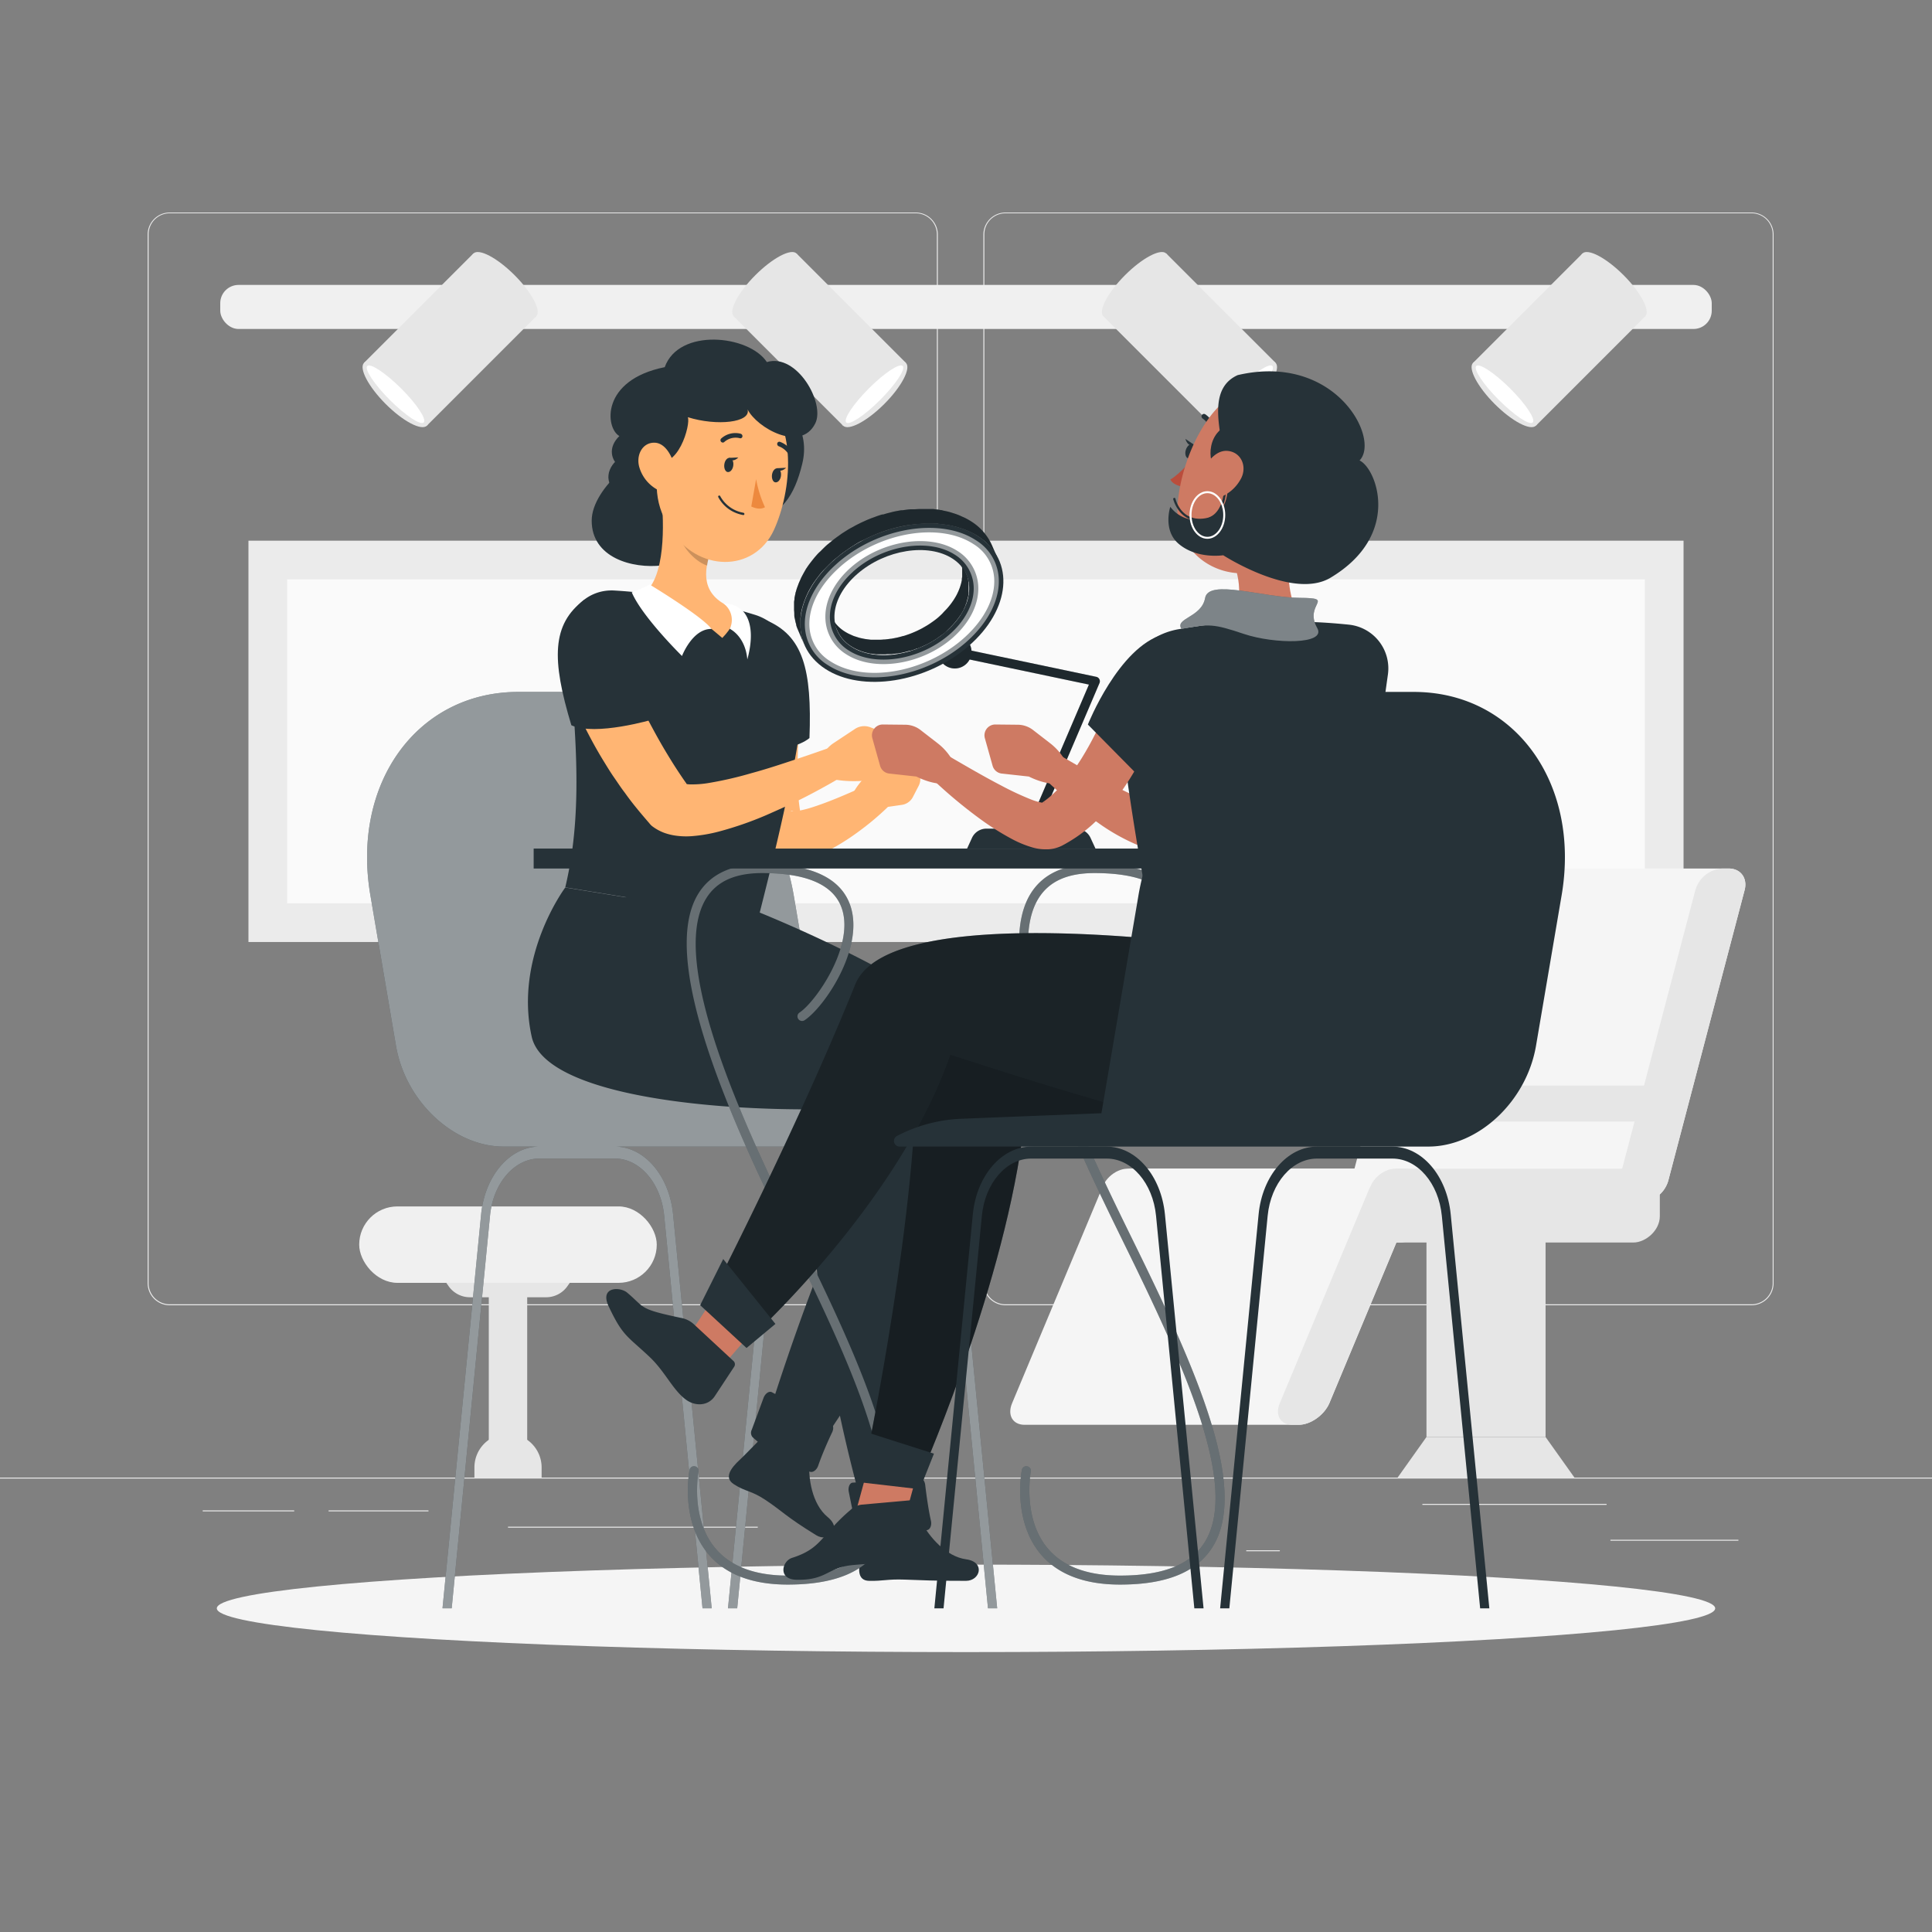 <svg xmlns="http://www.w3.org/2000/svg" viewBox="0 0 500 500"><rect x="0" y="0" width="500" height="500" fill="#808080" stroke="none"/><g id="freepik--background-complete--inject-61"><rect y="382.4" width="500" height="0.25" style="fill:#ebebeb"></rect><rect x="416.78" y="398.49" width="33.12" height="0.25" style="fill:#ebebeb"></rect><rect x="322.53" y="401.21" width="8.69" height="0.25" style="fill:#ebebeb"></rect><rect x="368.11" y="389.21" width="47.67" height="0.25" style="fill:#ebebeb"></rect><rect x="52.46" y="390.89" width="23.68" height="0.25" style="fill:#ebebeb"></rect><rect x="85.04" y="390.89" width="25.85" height="0.25" style="fill:#ebebeb"></rect><rect x="131.47" y="395.11" width="64.64" height="0.25" style="fill:#ebebeb"></rect><path d="M237,337.8H43.91a5.71,5.71,0,0,1-5.7-5.71V60.66A5.71,5.71,0,0,1,43.91,55H237a5.71,5.71,0,0,1,5.71,5.71V332.09A5.71,5.71,0,0,1,237,337.8ZM43.91,55.2a5.46,5.46,0,0,0-5.45,5.46V332.09a5.46,5.46,0,0,0,5.45,5.46H237a5.47,5.47,0,0,0,5.46-5.46V60.66A5.47,5.47,0,0,0,237,55.2Z" style="fill:#ebebeb"></path><path d="M453.31,337.8H260.21a5.72,5.72,0,0,1-5.71-5.71V60.66A5.72,5.72,0,0,1,260.21,55h193.1A5.71,5.71,0,0,1,459,60.66V332.09A5.71,5.71,0,0,1,453.31,337.8ZM260.21,55.2a5.47,5.47,0,0,0-5.46,5.46V332.09a5.47,5.47,0,0,0,5.46,5.46h193.1a5.47,5.47,0,0,0,5.46-5.46V60.66a5.47,5.47,0,0,0-5.46-5.46Z" style="fill:#ebebeb"></path><rect x="64.3" y="139.93" width="371.4" height="103.86" style="fill:#ebebeb"></rect><rect x="208.07" y="16.16" width="83.86" height="351.4" transform="translate(441.86 -58.14) rotate(90)" style="fill:#fafafa"></rect><rect x="334.56" y="257.34" width="9.31" height="56.52" rx="4.03" transform="translate(624.82 -53.62) rotate(90)" style="fill:#e6e6e6"></rect><path d="M424.74,311.16H353.82c-3.08,0-4.92-2.5-4.11-5.57l19.77-75.25a7.73,7.73,0,0,1,7-5.57h70.92c3.08,0,4.91,2.49,4.11,5.57l-19.77,75.25A7.75,7.75,0,0,1,424.74,311.16Z" style="fill:#f5f5f5"></path><path d="M424.74,311.16H423.1c-3.08,0-4.92-2.5-4.11-5.57l19.77-75.25a7.73,7.73,0,0,1,7-5.57h1.64c3.08,0,4.91,2.49,4.11,5.57l-19.77,75.25A7.75,7.75,0,0,1,424.74,311.16Z" style="fill:#e6e6e6"></path><rect x="317.52" y="269.9" width="19.1" height="84.23" rx="6.8" transform="translate(639.08 -15.06) rotate(90)" style="fill:#f5f5f5"></rect><path d="M336.09,368.74H265.17c-3.08,0-4.53-2.5-3.25-5.57L285,308c1.28-3.08,4.82-5.57,7.89-5.57h70.93c3.07,0,4.52,2.49,3.24,5.57l-23,55.14C342.7,366.24,339.16,368.74,336.09,368.74Z" style="fill:#f5f5f5"></path><path d="M336.09,368.74h-1.64c-3.08,0-4.53-2.5-3.25-5.57l23-55.14c1.28-3.08,4.82-5.57,7.89-5.57h1.65c3.07,0,4.52,2.49,3.24,5.57l-23,55.14C342.7,366.24,339.16,368.74,336.09,368.74Z" style="fill:#e6e6e6"></path><rect x="382.35" y="274.35" width="19.1" height="75.32" rx="6.8" transform="translate(703.91 -79.89) rotate(90)" style="fill:#e6e6e6"></rect><rect x="400.76" y="257.34" width="9.31" height="56.52" rx="4.03" transform="translate(691.01 -119.81) rotate(90)" style="fill:#e6e6e6"></rect><rect x="369.17" y="319.56" width="30.82" height="52.32" style="fill:#e6e6e6"></rect><polygon points="369.17 371.89 399.99 371.89 407.47 382.4 361.7 382.4 369.17 371.89" style="fill:#e6e6e6"></polygon><rect x="57" y="73.74" width="386" height="11.4" rx="4.73" style="fill:#f0f0f0"></rect><rect x="104.99" y="67.88" width="23" height="40" transform="translate(96.26 -56.63) rotate(45)" style="fill:#e6e6e6"></rect><path d="M138.77,81.87c-1.4,1.4-6.18-1.1-10.67-5.59s-7-9.27-5.59-10.67,6.17,1.11,10.66,5.6S140.17,80.47,138.77,81.87Z" style="fill:#e6e6e6"></path><path d="M110.48,110.16c-1.4,1.4-6.17-1.11-10.66-5.6s-7-9.27-5.6-10.67,6.18,1.11,10.67,5.6S111.88,108.76,110.48,110.16Z" style="fill:#e6e6e6"></path><path d="M109.66,109.33c-.81.82-4.75-1.8-8.78-5.83s-6.65-8-5.83-8.78,4.74,1.8,8.78,5.83S110.47,108.52,109.66,109.33Z" style="fill:#fff"></path><rect x="392.01" y="67.88" width="23" height="40" transform="translate(180.33 -259.58) rotate(45)" style="fill:#e6e6e6"></rect><path d="M425.78,81.87c-1.4,1.4-6.18-1.1-10.67-5.59s-7-9.27-5.59-10.67,6.17,1.11,10.66,5.6S427.18,80.47,425.78,81.87Z" style="fill:#e6e6e6"></path><path d="M397.49,110.16c-1.39,1.4-6.17-1.11-10.66-5.6s-7-9.27-5.6-10.67,6.18,1.11,10.67,5.6S398.89,108.76,397.49,110.16Z" style="fill:#e6e6e6"></path><path d="M396.67,109.33c-.81.82-4.74-1.8-8.78-5.83s-6.65-8-5.83-8.78,4.74,1.8,8.78,5.83S397.48,108.52,396.67,109.33Z" style="fill:#fff"></path><rect x="200.66" y="67.88" width="23" height="40" transform="translate(0 175.76) rotate(-45)" style="fill:#e6e6e6"></rect><path d="M206.15,65.61c1.4,1.4-1.1,6.17-5.59,10.67s-9.27,7-10.67,5.59,1.11-6.17,5.6-10.66S204.76,64.21,206.15,65.61Z" style="fill:#e6e6e6"></path><ellipse cx="226.31" cy="102.03" rx="11.5" ry="3.58" transform="translate(-5.86 189.91) rotate(-45)" style="fill:#e6e6e6"></ellipse><path d="M233.61,94.72c.82.81-1.79,4.74-5.83,8.78s-8,6.65-8.78,5.83,1.8-4.74,5.83-8.78S232.8,93.91,233.61,94.72Z" style="fill:#fff"></path><rect x="296.34" y="67.88" width="23" height="40" transform="translate(28.02 243.41) rotate(-45)" style="fill:#e6e6e6"></rect><path d="M301.82,65.61c1.4,1.4-1.1,6.17-5.59,10.67s-9.27,7-10.67,5.59,1.11-6.17,5.6-10.66S300.43,64.21,301.82,65.61Z" style="fill:#e6e6e6"></path><path d="M330.11,93.89c1.4,1.4-1.11,6.18-5.6,10.67s-9.27,7-10.66,5.6,1.1-6.18,5.59-10.67S328.71,92.5,330.11,93.89Z" style="fill:#e6e6e6"></path><path d="M329.28,94.72c.82.81-1.79,4.74-5.83,8.78s-8,6.65-8.78,5.83,1.8-4.74,5.83-8.78S328.47,93.91,329.28,94.72Z" style="fill:#fff"></path><rect x="92.96" y="312.22" width="77.01" height="19.78" rx="9.89" style="fill:#f0f0f0"></rect><rect x="126.5" y="332" width="9.94" height="50.4" style="fill:#e6e6e6"></rect><path d="M140.17,382.4H122.78v-2.64a8.7,8.7,0,0,1,8.69-8.7h0a8.71,8.71,0,0,1,8.7,8.7Z" style="fill:#e6e6e6"></path><path d="M141.33,335.73H121.61a6.74,6.74,0,0,1-5.43-2.76l-.7-1h32l-.71,1A6.72,6.72,0,0,1,141.33,335.73Z" style="fill:#e6e6e6"></path></g><g id="freepik--Shadow--inject-61"><ellipse id="freepik--path--inject-61" cx="250" cy="416.24" rx="193.89" ry="11.32" style="fill:#f5f5f5"></ellipse></g><g id="freepik--character-1--inject-61"><path d="M267.89,294a39.3,39.3,0,0,0-16.31-4.45L215,288.1l-9.59-56.42c-5-29.05-30.09-52.61-56.17-52.61H134.12c-26.08,0-43.21,23.56-38.27,52.61l6.63,38.95c2.45,14.41,14.92,26.1,27.86,26.1h9.28c-7.64,0-14.13,7.53-15.1,17.5l-10,102h2.38l9.92-101.61c.82-8.43,6.3-14.79,12.76-14.79h19.55c6.45,0,11.94,6.36,12.76,14.79l9.92,101.61h2.38l-10-102c-1-10-7.46-17.5-15.1-17.5h54.41c-7.64,0-14.13,7.53-15.1,17.5l-10,102h2.39l9.91-101.61c.83-8.43,6.3-14.79,12.76-14.79h19.56c6.44,0,11.93,6.36,12.75,14.79l9.92,101.61h2.38l-10-102c-1-10-7.46-17.5-15.09-17.5h34.2A1.46,1.46,0,0,0,267.89,294Z" style="fill:#263238"></path><path d="M267.89,294a39.3,39.3,0,0,0-16.31-4.45L215,288.1l-9.59-56.42c-5-29.05-30.09-52.61-56.17-52.61H134.12c-26.08,0-43.21,23.56-38.27,52.61l6.63,38.95c2.45,14.41,14.92,26.1,27.86,26.1h9.28c-7.64,0-14.13,7.53-15.1,17.5l-10,102h2.38l9.92-101.61c.82-8.43,6.3-14.79,12.76-14.79h19.55c6.45,0,11.94,6.36,12.76,14.79l9.92,101.61h2.38l-10-102c-1-10-7.46-17.5-15.1-17.5h54.41c-7.64,0-14.13,7.53-15.1,17.5l-10,102h2.39l9.91-101.61c.83-8.43,6.3-14.79,12.76-14.79h19.56c6.44,0,11.93,6.36,12.75,14.79l9.92,101.61h2.38l-10-102c-1-10-7.46-17.5-15.09-17.5h34.2A1.46,1.46,0,0,0,267.89,294Z" style="fill:#fff;opacity:0.5"></path><path d="M184.59,131.71c-2,8.27-5.47,13.71-13.23,14.62s-18.25-2-18.23-11.6c0-8.5,13.2-19.36,21-18.87S186.6,123.45,184.59,131.71Z" style="fill:#263238"></path><path d="M207.63,120c-2,8.27-5.48,13.71-13.23,14.62s-18.25-2-18.23-11.6c0-8.5,13.2-19.36,21-18.87S209.64,111.71,207.63,120Z" style="fill:#263238"></path><path d="M160.43,118.53c-3,1.81-5,6.76.38,9.56s17.57,7.66,25.08,4.73c2.87-3.86.77-6.43.77-6.43S168.89,126.66,160.43,118.53Z" style="fill:#263238"></path><path d="M211.23,397.31c-8-4.93-8.71-6.18-13.09-9.1-3.75-2.51-5.2-2.13-8.23-4.1-2.54-1.65-.92-4.06,1.63-6.4,1.28-1.18,3.75-3.81,5.72-5.77l12.2,6.38c-.3,4.15.64,10.92,4.75,14.3C218.14,395.85,214.41,399.28,211.23,397.31Z" style="fill:#263238"></path><path d="M258.54,272c-20.29-20.11-66.71-37.74-66.71-37.74l-28.11-4.56s-13.31,17.79-8.69,38.63c3.27,14.79,46.64,19.7,76.83,19.29-17.16,25.23-34.49,83.55-34.49,83.55,3,3.43,9.26,8.37,11.79,8.44,11.27-20.82,42.21-56.06,53.13-92.89A14.8,14.8,0,0,0,258.54,272Z" style="fill:#263238"></path><path d="M215.37,370.65c-1,2.08-2.62,5.75-3.62,8.66-.36,1.06-1.25,1.76-2,1.61-6.05-1.32-12.9-7.08-15-9a1.74,1.74,0,0,1-.2-1.89l3.06-8.27c.42-1.13,1.44-1.83,2.14-1.46l15.34,8.11C215.68,368.73,215.81,369.71,215.37,370.65Z" style="fill:#263238"></path><path d="M207.62,178.66l-.35,3.89-.32,4c-.19,2.66-.37,5.3-.46,7.93s-.13,5.23-.08,7.76a55.36,55.36,0,0,0,.59,7.21c.09.54.18,1.07.3,1.56,0,.27.11.48.17.71l.09.33a4.81,4.81,0,0,0-.26-.49,4.53,4.53,0,0,0-1-1.06,3.57,3.57,0,0,0-1.07-.56c-.59-.15-.64,0-.5,0a6.49,6.49,0,0,0,2.35-.19,28.26,28.26,0,0,0,3.39-.91c4.75-1.53,9.81-3.83,14.74-6l.13-.05a3.84,3.84,0,0,1,4.18,6.3,70.38,70.38,0,0,1-6.71,5.67,62.25,62.25,0,0,1-7.54,4.9,40,40,0,0,1-4.4,2.09,20.54,20.54,0,0,1-5.82,1.39,11.52,11.52,0,0,1-4.61-.59A9.49,9.49,0,0,1,197.6,221a9.59,9.59,0,0,1-2.29-2.66,10.55,10.55,0,0,1-.71-1.43l-.25-.66c-.16-.43-.34-.87-.46-1.28-.29-.84-.52-1.66-.74-2.48a57.63,57.63,0,0,1-1.53-9.34c-.3-3-.37-6-.4-8.94s.09-5.85.3-8.75c.1-1.45.21-2.9.36-4.34s.32-2.85.55-4.42a7.66,7.66,0,0,1,15.21,1.76Z" style="fill:#ffb573"></path><path d="M207.76,181.83a153.81,153.81,0,0,1-3.22,20.37c-2,9.86-4.25,19.51-8.32,35.54l-49.93-8.09c3.28-13.9,4.24-30.2.4-63.3-.89-7.67,4.89-14,12.41-13.52,2,.12,4.14.29,6.31.54,8.43.95,15.34,1.79,22.67,3.67,2.43.62,4.93,1.35,7.32,2.08C204,161.77,208.91,173,207.76,181.83Z" style="fill:#263238"></path><path d="M198.16,160.46c9.65,4,12,12.7,11.33,30.55-5.32,4.37-20.78,3.85-20.78,3.85S187.41,167.69,198.16,160.46Z" style="fill:#263238"></path><path d="M171.13,128.09c.8,7.62,1.05,21.38-4.48,25.48,0,0,7.08.08,20.28,11.53,5.24-5.4,2.4-7.86,2.4-7.86-8-3.28-7.23-9.36-5.32-14.86Z" style="fill:#ffb573"></path><path d="M184.14,162.77c-4.94-.09-7.64,7-7.64,7s-10.27-10.09-13-16.47a49.17,49.17,0,0,0,4.67-2S181.78,159.53,184.14,162.77Z" style="fill:#fff"></path><path d="M188.86,162.74s4,1.8,4.55,7.92c2.83-10.46-1.84-13.08-1.84-13.08a6.25,6.25,0,0,0-4.27-1.34A5.24,5.24,0,0,1,188.86,162.74Z" style="fill:#fff"></path><path d="M176.38,133.92l7.63,8.45a22.72,22.72,0,0,0-1,4c-3.07-1-7-5.1-7.09-8.45A11.11,11.11,0,0,1,176.38,133.92Z" style="opacity:0.2"></path><path d="M171.24,112.18c-1.6,12-2.53,17.08,2.15,24.65,7,11.38,21.82,11.45,26.91.31,4.57-10,6.42-28-4-35.61C186,94.06,172.84,100.14,171.24,112.18Z" style="fill:#ffb573"></path><path d="M169,119.13c6.48,3.14,9.83-9.52,9-11.16,7.54,2.36,16.39,1.38,15.48-2,2.37,4.7,13.69,11.25,17.51,3.61,2.62-5.25-4.76-18.24-12.53-15.88-4.59-7-22.76-8.92-26.43,1.32-16.59,3.34-15.41,15.74-11.74,17.83C154.18,118.79,163.92,126.22,169,119.13Z" style="fill:#263238"></path><path d="M187.47,120.05c-.18,1,.19,2,.82,2.11s1.28-.53,1.46-1.54-.19-1.94-.82-2.1S187.65,119.05,187.47,120.05Z" style="fill:#263238"></path><path d="M199.81,122.73c-.18,1,.19,2,.82,2.1s1.28-.53,1.46-1.53-.19-2-.82-2.1S200,121.73,199.81,122.73Z" style="fill:#263238"></path><path d="M201,121.18l2.44-.12S201.9,122.65,201,121.18Z" style="fill:#263238"></path><path d="M195.68,124a30.15,30.15,0,0,0,2.29,7.26c-1.49.92-3.54-.18-3.54-.18Z" style="fill:#ed893e"></path><path d="M190.71,132.85a9.09,9.09,0,0,0,1.62.44.27.27,0,0,0,.32-.24.32.32,0,0,0-.25-.35,8.47,8.47,0,0,1-6-4.29.28.28,0,1,0-.52.23A8.87,8.87,0,0,0,190.71,132.85Z" style="fill:#263238"></path><path d="M165.48,121a9.73,9.73,0,0,0,4.72,5.76c2.94,1.5,5-1.28,4.62-4.65-.32-3-2.24-7.47-5.42-7.54S164.52,117.85,165.48,121Z" style="fill:#ffb573"></path><path d="M187,114.53a.53.53,0,0,0,.43-.13,4.41,4.41,0,0,1,4-1,.54.54,0,0,0,.7-.38.65.65,0,0,0-.42-.76,5.46,5.46,0,0,0-5.08,1.24.6.6,0,0,0,0,.84A.58.58,0,0,0,187,114.53Z" style="fill:#263238"></path><path d="M204.9,119.07a.56.56,0,0,0,.76-.73,6.21,6.21,0,0,0-3.82-4,.55.55,0,0,0-.69.42.65.65,0,0,0,.44.75,5,5,0,0,1,3,3.19A.65.65,0,0,0,204.9,119.07Z" style="fill:#263238"></path><path d="M188.64,118.5l2.44-.11S189.56,120,188.64,118.5Z" style="fill:#263238"></path><path d="M237.75,203.37l-1.51,2.93a3.83,3.83,0,0,1-2.86,2l-5.73.83a7.14,7.14,0,0,1-6.21-2.14l-1-1c2.17-5,8.23-8.87,8.23-8.87l1.6-1.29a3.21,3.21,0,0,1,4.53.39l2.59,3.15A3.69,3.69,0,0,1,237.75,203.37Z" style="fill:#ffb573"></path><path d="M228.78,189.57l-3.53-1.35a4.38,4.38,0,0,0-4,.44l-5.53,3.66a8.19,8.19,0,0,0-3.66,6.56l-.05,1.64c5.69,2.64,13.79,1.3,13.79,1.3l2.35-.12a3.66,3.66,0,0,0,3.56-3.79l-.19-4.66A4.2,4.2,0,0,0,228.78,189.57Z" style="fill:#ffb573"></path><path d="M162,174.52l.82,1.8.89,1.91c.61,1.28,1.21,2.56,1.85,3.84,1.25,2.55,2.59,5.07,3.95,7.57s2.8,4.94,4.29,7.34,3.07,4.73,4.68,7l-1-1a1.35,1.35,0,0,0-.53-.27s0,.05.17.09a6.31,6.31,0,0,0,1.57.2,25.82,25.82,0,0,0,4.82-.38,94.39,94.39,0,0,0,10.93-2.52c3.71-1,7.44-2.23,11.18-3.47s7.49-2.56,11.17-3.85l.08,0a3.82,3.82,0,0,1,3.3,6.83c-3.52,2.22-7.06,4.19-10.7,6.1S202,209.33,198.2,211a88.81,88.81,0,0,1-12.14,4.2,39,39,0,0,1-7.07,1.2,19.37,19.37,0,0,1-4.41-.18,14.75,14.75,0,0,1-2.72-.7,12.29,12.29,0,0,1-3.14-1.75A5.29,5.29,0,0,1,168,213l-.27-.31c-2.1-2.44-4.17-4.9-6-7.5-1-1.28-1.84-2.6-2.75-3.9s-1.74-2.66-2.56-4c-1.67-2.69-3.2-5.45-4.64-8.27-.71-1.42-1.42-2.83-2.08-4.28-.32-.73-.65-1.46-1-2.2s-.6-1.46-.95-2.35a7.66,7.66,0,0,1,14.1-6Z" style="fill:#ffb573"></path><path d="M151.13,155.28c-8.32,6.3-8.43,15.32-3.26,32.42,6.25,2.88,21.08-1.51,21.08-1.51S163.36,159.57,151.13,155.28Z" style="fill:#263238"></path><path d="M250,409.12c-9.37,0-10.61-.15-15.88-.32-4.5-.16-5.58.4-9.21.32-3-.07-2.91-3-2-6.3.47-1.67,1.19-5.21,1.83-7.92l13.73-1c1.94,3.69,6.29,8.94,11.58,9.65C255.07,404.24,253.69,409.12,250,409.12Z" style="fill:#263238"></path><path d="M236.28,260.25c-19-14.93-61.88-26-61.88-26l-28.11-4.56S133,247.44,137.6,268.28c3.27,14.79,44.63,19.2,74.82,18.79-8.15,42.06,12,107.08,12,107.08,4.33,1.36,12.28,2.24,14.48,1-1.4-23.75-.85-79.49,4-118.72A17.74,17.74,0,0,0,236.28,260.25Z" style="fill:#263238"></path><path d="M239.44,384.27c.27,2.29.8,6.27,1.48,9.28.25,1.08-.13,2.15-.83,2.39-5.83,2.07-14.7.78-17.52.29a1.76,1.76,0,0,1-1.16-1.51l-1.75-8.64c-.24-1.18.26-2.32,1-2.37L238,382.53C238.69,382.48,239.31,383.24,239.44,384.27Z" style="fill:#263238"></path></g><g id="freepik--Table--inject-61"><path d="M203.86,410.09c-9.3,0-16.24-2.7-20.64-8-7.17-8.69-4.88-21.08-4.78-21.6a1.18,1.18,0,1,1,2.31.45c0,.12-2.17,11.84,4.3,19.66,3.93,4.75,10.26,7.16,18.81,7.16,11.13,0,18.3-2.83,21.92-8.64,8.82-14.16-4.66-44.27-20.49-76.52-12.54-25.56-35.9-73.13-24.54-91.36,3.15-5.06,8.69-7.62,16.47-7.62,13,0,20.76,3.78,23,11.23,3.26,10.88-6.88,25.8-12,29.19a1.18,1.18,0,1,1-1.29-2c4.08-2.69,14-16.77,11.06-26.54-1.9-6.34-8.87-9.55-20.73-9.55-7,0-11.74,2.13-14.47,6.51-10.66,17.12,12.32,63.93,24.66,89.07,16.14,32.86,29.84,63.62,20.37,78.81C223.7,406.9,215.87,410.09,203.86,410.09Z" style="fill:#263238"></path><path d="M203.86,410.09c-9.3,0-16.24-2.7-20.64-8-7.17-8.69-4.88-21.08-4.78-21.6a1.18,1.18,0,1,1,2.31.45c0,.12-2.17,11.84,4.3,19.66,3.93,4.75,10.26,7.16,18.81,7.16,11.13,0,18.3-2.83,21.92-8.64,8.82-14.16-4.66-44.27-20.49-76.52-12.54-25.56-35.9-73.13-24.54-91.36,3.15-5.06,8.69-7.62,16.47-7.62,13,0,20.76,3.78,23,11.23,3.26,10.88-6.88,25.8-12,29.19a1.18,1.18,0,1,1-1.29-2c4.08-2.69,14-16.77,11.06-26.54-1.9-6.34-8.87-9.55-20.73-9.55-7,0-11.74,2.13-14.47,6.51-10.66,17.12,12.32,63.93,24.66,89.07,16.14,32.86,29.84,63.62,20.37,78.81C223.7,406.9,215.87,410.09,203.86,410.09Z" style="fill:#fff;opacity:0.3"></path><path d="M289.86,410.09c-9.3,0-16.24-2.7-20.64-8-7.17-8.69-4.88-21.08-4.78-21.6a1.18,1.18,0,1,1,2.31.45c0,.12-2.17,11.84,4.3,19.66,3.93,4.75,10.26,7.16,18.81,7.16,11.13,0,18.3-2.83,21.92-8.64,8.82-14.16-4.66-44.27-20.49-76.52-12.54-25.56-35.9-73.13-24.54-91.36,3.15-5.06,8.69-7.62,16.47-7.62,13,0,20.76,3.78,23,11.23,3.26,10.88-6.88,25.8-12,29.19a1.18,1.18,0,1,1-1.29-2c4.08-2.69,14-16.77,11.06-26.54-1.9-6.34-8.87-9.55-20.73-9.55-7,0-11.74,2.13-14.47,6.51-10.66,17.12,12.32,63.93,24.66,89.07,16.14,32.86,29.84,63.62,20.37,78.81C309.7,406.9,301.87,410.09,289.86,410.09Z" style="fill:#263238"></path><path d="M289.86,410.09c-9.3,0-16.24-2.7-20.64-8-7.17-8.69-4.88-21.08-4.78-21.6a1.18,1.18,0,1,1,2.31.45c0,.12-2.17,11.84,4.3,19.66,3.93,4.75,10.26,7.16,18.81,7.16,11.13,0,18.3-2.83,21.92-8.64,8.82-14.16-4.66-44.27-20.49-76.52-12.54-25.56-35.9-73.13-24.54-91.36,3.15-5.06,8.69-7.62,16.47-7.62,13,0,20.76,3.78,23,11.23,3.26,10.88-6.88,25.8-12,29.19a1.18,1.18,0,1,1-1.29-2c4.08-2.69,14-16.77,11.06-26.54-1.9-6.34-8.87-9.55-20.73-9.55-7,0-11.74,2.13-14.47,6.51-10.66,17.12,12.32,63.93,24.66,89.07,16.14,32.86,29.84,63.62,20.37,78.81C309.7,406.9,301.87,410.09,289.86,410.09Z" style="fill:#fff;opacity:0.3"></path><rect x="138.11" y="219.61" width="161.86" height="5.16" style="fill:#263238"></rect><path d="M266.89,216.23a1.06,1.06,0,0,1-.46-.1,1.17,1.17,0,0,1-.62-1.55l16-37.41-35-7.35a1.18,1.18,0,0,1,.49-2.31l36.41,7.65a1.18,1.18,0,0,1,.84,1.62L268,215.52A1.2,1.2,0,0,1,266.89,216.23Z" style="fill:#263238"></path><path d="M266.89,216.23a1.06,1.06,0,0,1-.46-.1,1.17,1.17,0,0,1-.62-1.55l16-37.41-35-7.35a1.18,1.18,0,0,1,.49-2.31l36.41,7.65a1.18,1.18,0,0,1,.84,1.62L268,215.52A1.2,1.2,0,0,1,266.89,216.23Z" style="opacity:0.2"></path><path d="M242.77,168.66a4.33,4.33,0,1,0,4.33-4.32A4.33,4.33,0,0,0,242.77,168.66Z" style="fill:#263238"></path><path d="M242.77,168.66a4.33,4.33,0,1,0,4.33-4.32A4.33,4.33,0,0,0,242.77,168.66Z" style="opacity:0.2"></path><path d="M250.28,219.61h33.23l-1.27-2.75a4.11,4.11,0,0,0-3.74-2.41H255.28a4.11,4.11,0,0,0-3.74,2.41Z" style="fill:#263238"></path><path d="M215,159.3a9.39,9.39,0,0,0,3.55,4.09,12.55,12.55,0,0,0,1.19.67l.43.19c.28.13.56.26.85.37l.54.17.82.26.6.14.81.16c.26.05.52.08.78.11l.82.1.49,0c.37,0,.74,0,1.12,0h.29c.48,0,.95,0,1.43-.07l.28,0c.49-.05,1-.1,1.46-.18l.13,0c.52-.09,1.05-.19,1.57-.3h0q.79-.18,1.59-.42l.11,0c.5-.16,1-.33,1.5-.51l.19-.07c.48-.18.95-.38,1.42-.59l.27-.12c.47-.22.93-.45,1.39-.69l.26-.15c.37-.21.74-.42,1.1-.64l.44-.28c.27-.17.52-.36.79-.54l.71-.51c.41-.31.82-.63,1.21-1s.71-.64,1-1l.31-.33c.22-.22.44-.45.64-.67l.33-.38.53-.65.3-.4.47-.67c.08-.12.16-.24.23-.36.25-.4.49-.8.69-1.2.07-.13.12-.25.18-.37s.2-.43.29-.64.13-.34.2-.5l.15-.43c.07-.21.13-.42.19-.63a2.76,2.76,0,0,0,.08-.27c.07-.29.14-.58.19-.87,0-.06,0-.12,0-.17,0-.24.07-.47.09-.7s0-.17,0-.25,0-.43,0-.65v-.2c0-.27,0-.54,0-.81l0-.16c0-.22-.06-.43-.1-.65s0-.15,0-.23-.11-.45-.18-.67l0-.11a7.94,7.94,0,0,0-.31-.81l1.71,3.92a1,1,0,0,0,.07.15c.08.21.16.42.23.64v0l0,.11c0,.16.1.32.14.49l0,.18a1.89,1.89,0,0,1,.05.23c0,.07,0,.15,0,.22s0,.28.05.42a1,1,0,0,1,0,.17.13.13,0,0,1,0,.06c0,.21,0,.43,0,.65v.68a2.46,2.46,0,0,0,0,.26,2.28,2.28,0,0,0,0,.26c0,.06,0,.12,0,.18s0,.34-.07.51l0,.17v0c0,.26-.1.52-.17.78a.43.43,0,0,0,0,.05c0,.09-.06.18-.08.26s-.09.35-.15.52,0,.08,0,.12-.1.28-.16.42a2.46,2.46,0,0,1-.14.38s0,.08,0,.13c-.09.21-.19.42-.3.64s-.08.2-.13.3l0,.06c-.21.4-.44.81-.69,1.21l-.06.1c0,.08-.12.17-.18.25L248,160l-.3.39c-.17.22-.35.44-.53.65l-.33.38c-.2.23-.42.46-.64.68s-.2.22-.31.32c-.33.33-.68.65-1,1s-.65.55-1,.81l-.21.15-.72.52-.51.37-.27.17-.45.27-.45.29-.64.35-.27.15-.13.08-1,.48-.29.13-.27.12-.37.17-.91.37-.14,0-.19.07-.55.21-.88.28-.07,0-.12,0-.69.19c-.29.08-.58.16-.88.22h0c-.28.07-.57.13-.86.18s-.46.09-.7.12l-.13,0h-.07l-.94.12-.45.05-.28,0-.26,0c-.34,0-.69,0-1,.05H228c-.15,0-.29,0-.44,0l-.49,0-.32,0-.5-.07-.78-.11-.27,0-.55-.13-.59-.14c-.28-.07-.55-.16-.83-.25s-.36-.11-.53-.18-.57-.23-.86-.36l-.42-.19a12.63,12.63,0,0,1-1.19-.68,9.33,9.33,0,0,1-3.55-4.09Z" style="fill:#263238"></path><path d="M215,159.3a9.39,9.39,0,0,0,3.55,4.09,12.55,12.55,0,0,0,1.19.67l.43.19c.28.13.56.26.85.37l.54.17.82.26.6.14.81.16c.26.05.52.08.78.11l.82.1.49,0c.37,0,.74,0,1.12,0h.29c.48,0,.95,0,1.43-.07l.28,0c.49-.05,1-.1,1.46-.18l.13,0c.52-.09,1.05-.19,1.57-.3h0q.79-.18,1.59-.42l.11,0c.5-.16,1-.33,1.5-.51l.19-.07c.48-.18.95-.38,1.42-.59l.27-.12c.47-.22.93-.45,1.39-.69l.26-.15c.37-.21.74-.42,1.1-.64l.44-.28c.27-.17.52-.36.79-.54l.71-.51c.41-.31.82-.63,1.21-1s.71-.64,1-1l.31-.33c.22-.22.44-.45.64-.67l.33-.38.53-.65.3-.4.47-.67c.08-.12.16-.24.23-.36.25-.4.49-.8.69-1.2.07-.13.12-.25.18-.37s.2-.43.29-.64.13-.34.2-.5l.15-.43c.07-.21.13-.42.19-.63a2.76,2.76,0,0,0,.08-.27c.07-.29.14-.58.19-.87,0-.06,0-.12,0-.17,0-.24.07-.47.09-.7s0-.17,0-.25,0-.43,0-.65v-.2c0-.27,0-.54,0-.81l0-.16c0-.22-.06-.43-.1-.65s0-.15,0-.23-.11-.45-.18-.67l0-.11a7.94,7.94,0,0,0-.31-.81l1.71,3.92a1,1,0,0,0,.07.15c.08.21.16.42.23.64v0l0,.11c0,.16.1.32.14.49l0,.18a1.89,1.89,0,0,1,.05.23c0,.07,0,.15,0,.22s0,.28.05.42a1,1,0,0,1,0,.17.13.13,0,0,1,0,.06c0,.21,0,.43,0,.65v.68a2.46,2.46,0,0,0,0,.26,2.28,2.28,0,0,0,0,.26c0,.06,0,.12,0,.18s0,.34-.07.51l0,.17v0c0,.26-.1.52-.17.78a.43.43,0,0,0,0,.05c0,.09-.06.18-.08.26s-.09.35-.15.52,0,.08,0,.12-.1.28-.16.42a2.46,2.46,0,0,1-.14.38s0,.08,0,.13c-.09.21-.19.42-.3.64s-.08.2-.13.3l0,.06c-.21.4-.44.81-.69,1.21l-.06.1c0,.08-.12.17-.18.25L248,160l-.3.39c-.17.22-.35.44-.53.65l-.33.38c-.2.23-.42.46-.64.68s-.2.22-.31.32c-.33.33-.68.65-1,1s-.65.55-1,.81l-.21.15-.72.52-.51.37-.27.17-.45.27-.45.29-.64.35-.27.15-.13.08-1,.48-.29.13-.27.12-.37.17-.91.37-.14,0-.19.07-.55.21-.88.28-.07,0-.12,0-.69.19c-.29.08-.58.16-.88.22h0c-.28.07-.57.13-.86.18s-.46.09-.7.12l-.13,0h-.07l-.94.12-.45.05-.28,0-.26,0c-.34,0-.69,0-1,.05H228c-.15,0-.29,0-.44,0l-.49,0-.32,0-.5-.07-.78-.11-.27,0-.55-.13-.59-.14c-.28-.07-.55-.16-.83-.25s-.36-.11-.53-.18-.57-.23-.86-.36l-.42-.19a12.63,12.63,0,0,1-1.19-.68,9.33,9.33,0,0,1-3.55-4.09Z" style="opacity:0.2"></path><path d="M253.21,138.83a16.55,16.55,0,0,0-1.79-1c-.21-.11-.43-.19-.64-.29-.42-.19-.85-.38-1.29-.55-.26-.1-.53-.18-.8-.26s-.82-.27-1.25-.39l-.89-.2c-.4-.1-.81-.18-1.23-.25s-.78-.12-1.17-.17-.82-.11-1.24-.14l-.74-.05c-.55,0-1.12,0-1.68,0H240c-.71,0-1.43,0-2.15.1l-.43,0c-.73.07-1.46.15-2.2.27l-.2,0c-.79.13-1.57.28-2.36.46h0c-.8.18-1.59.4-2.39.63l-.17.05c-.76.23-1.52.49-2.27.77l-.28.1c-.72.28-1.43.58-2.14.9l-.4.18c-.7.32-1.4.67-2.09,1l-.4.22c-.56.31-1.11.63-1.65,1-.23.14-.45.27-.67.42-.4.26-.79.53-1.18.81s-.73.51-1.08.77c-.62.47-1.23,1-1.82,1.46s-1.08,1-1.58,1.46l-.47.48c-.33.34-.66.68-1,1l-.5.57c-.28.33-.54.65-.8,1l-.45.59c-.25.34-.48.69-.71,1-.12.18-.24.35-.35.53-.38.61-.73,1.21-1.05,1.82-.09.19-.17.37-.26.55-.15.33-.31.65-.44,1s-.2.5-.3.76-.16.42-.23.64-.2.63-.29.94c0,.14-.08.27-.11.41-.12.44-.21.88-.29,1.32l0,.25c-.06.35-.1.7-.14,1,0,.13,0,.26,0,.39,0,.32,0,.64,0,1v.32c0,.4,0,.81.07,1.21l0,.25c0,.32.09.65.15,1,0,.12,0,.23.07.34.08.35.17.68.27,1l0,.16c.14.42.29.83.46,1.23L206.5,163c0-.08-.07-.16-.1-.23-.13-.32-.25-.63-.35-1v0c0-.06,0-.12,0-.17-.07-.24-.15-.49-.21-.74,0-.09,0-.18-.05-.27s0-.23-.07-.34,0-.23-.07-.34-.06-.43-.09-.64l0-.24s0-.06,0-.09q0-.49-.06-1v-.46c0-.18,0-.37,0-.56s0-.27,0-.4l0-.39c0-.08,0-.17,0-.26,0-.26.07-.53.11-.79a2,2,0,0,1,0-.24.15.15,0,0,1,0-.07c.06-.39.15-.78.25-1.17a.29.29,0,0,1,0-.09c0-.13.08-.27.12-.41s.13-.51.22-.76l.06-.18c.07-.21.16-.43.24-.64s.13-.38.21-.57.06-.12.08-.19c.14-.32.29-.64.44-1,.08-.15.14-.31.21-.46l.06-.09c.31-.61.66-1.22,1-1.82l.08-.15c.09-.13.19-.26.27-.39.23-.34.46-.68.71-1l.45-.59.8-1,.5-.57c.31-.35.63-.69,1-1l.47-.48c.51-.49,1-1,1.58-1.46s1-.83,1.5-1.22l.32-.23c.35-.27.72-.52,1.08-.78s.51-.38.78-.55l.41-.26.66-.42.69-.43,1-.53.4-.23.2-.11c.48-.25,1-.5,1.45-.73l.44-.2.4-.18.56-.26c.46-.19.91-.38,1.37-.55l.22-.08.28-.1.83-.31c.44-.15.89-.3,1.33-.43l.1,0,.18,0c.34-.11.69-.21,1-.3l1.33-.34h0c.44-.11.88-.2,1.32-.28s.69-.13,1-.18l.2,0,.13,0,1.41-.19.67-.06.42,0,.39,0c.53,0,1-.06,1.56-.07h1.67l.66,0,.74,0c.16,0,.33,0,.49,0l.75.11c.39,0,.79.1,1.18.17.13,0,.27,0,.4.06s.55.13.82.19.6.13.9.21.83.25,1.24.38.54.17.8.27a13.51,13.51,0,0,1,1.29.55l.64.28a18.42,18.42,0,0,1,1.79,1,14,14,0,0,1,5.36,6.17l1.71,3.93A14,14,0,0,0,253.21,138.83Z" style="fill:#263238"></path><path d="M253.21,138.83a16.55,16.55,0,0,0-1.79-1c-.21-.11-.43-.19-.64-.29-.42-.19-.85-.38-1.29-.55-.26-.1-.53-.18-.8-.26s-.82-.27-1.25-.39l-.89-.2c-.4-.1-.81-.18-1.23-.25s-.78-.12-1.17-.17-.82-.11-1.24-.14l-.74-.05c-.55,0-1.12,0-1.68,0H240c-.71,0-1.43,0-2.15.1l-.43,0c-.73.07-1.46.15-2.2.27l-.2,0c-.79.13-1.57.28-2.36.46h0c-.8.18-1.59.4-2.39.63l-.17.05c-.76.23-1.52.49-2.27.77l-.28.1c-.72.28-1.43.58-2.14.9l-.4.18c-.7.32-1.4.67-2.09,1l-.4.22c-.56.31-1.11.63-1.65,1-.23.14-.45.27-.67.42-.4.26-.79.53-1.18.81s-.73.51-1.08.77c-.62.47-1.23,1-1.82,1.46s-1.08,1-1.58,1.46l-.47.48c-.33.34-.66.68-1,1l-.5.57c-.28.33-.54.65-.8,1l-.45.59c-.25.34-.48.69-.71,1-.12.18-.24.35-.35.53-.38.61-.73,1.21-1.05,1.82-.09.19-.17.37-.26.55-.15.33-.31.65-.44,1s-.2.5-.3.76-.16.42-.23.64-.2.63-.29.94c0,.14-.08.27-.11.41-.12.44-.21.88-.29,1.32l0,.25c-.06.35-.1.7-.14,1,0,.13,0,.26,0,.39,0,.32,0,.64,0,1v.32c0,.4,0,.81.07,1.21l0,.25c0,.32.09.65.15,1,0,.12,0,.23.07.34.08.35.17.68.27,1l0,.16c.14.42.29.83.46,1.23L206.5,163c0-.08-.07-.16-.1-.23-.13-.32-.25-.63-.35-1v0c0-.06,0-.12,0-.17-.07-.24-.15-.49-.21-.74,0-.09,0-.18-.05-.27s0-.23-.07-.34,0-.23-.07-.34-.06-.43-.09-.64l0-.24s0-.06,0-.09q0-.49-.06-1v-.46c0-.18,0-.37,0-.56s0-.27,0-.4l0-.39c0-.08,0-.17,0-.26,0-.26.07-.53.11-.79a2,2,0,0,1,0-.24.15.15,0,0,1,0-.07c.06-.39.15-.78.25-1.17a.29.29,0,0,1,0-.09c0-.13.08-.27.12-.41s.13-.51.22-.76l.06-.18c.07-.21.16-.43.24-.64s.13-.38.21-.57.06-.12.08-.19c.14-.32.29-.64.44-1,.08-.15.14-.31.21-.46l.06-.09c.31-.61.66-1.22,1-1.82l.08-.15c.09-.13.19-.26.27-.39.23-.34.46-.68.71-1l.45-.59.8-1,.5-.57c.31-.35.63-.69,1-1l.47-.48c.51-.49,1-1,1.58-1.46s1-.83,1.5-1.22l.32-.23c.35-.27.72-.52,1.08-.78s.51-.38.78-.55l.41-.26.66-.42.69-.43,1-.53.4-.23.2-.11c.48-.25,1-.5,1.45-.73l.44-.2.4-.18.56-.26c.46-.19.91-.38,1.37-.55l.22-.08.28-.1.83-.31c.44-.15.89-.3,1.33-.43l.1,0,.18,0c.34-.11.69-.21,1-.3l1.33-.34h0c.44-.11.88-.2,1.32-.28s.69-.13,1-.18l.2,0,.13,0,1.41-.19.67-.06.42,0,.39,0c.53,0,1-.06,1.56-.07h1.67l.66,0,.74,0c.16,0,.33,0,.49,0l.75.11c.39,0,.79.1,1.18.17.13,0,.27,0,.4.06s.55.13.82.19.6.13.9.21.83.25,1.24.38.54.17.8.27a13.51,13.51,0,0,1,1.29.55l.64.28a18.42,18.42,0,0,1,1.79,1,14,14,0,0,1,5.36,6.17l1.71,3.93A14,14,0,0,0,253.21,138.83Z" style="opacity:0.2"></path><path d="M216.13,144.69c-10.95,9.46-12.1,22.17-2.57,28.4s26.14,3.6,37.09-5.87,12.1-22.17,2.56-28.39S227.08,135.23,216.13,144.69Zm28.71,18.74c-7.26,6.28-18.27,8-24.6,3.88s-5.56-12.55,1.7-18.83,18.28-8,24.6-3.89,5.56,12.57-1.7,18.84" style="fill:#263238"></path><path d="M250.55,165.73c5.46-5,8.34-10.94,7.9-16.37a12.34,12.34,0,0,0-5.89-9.55c-9.1-5.94-25.1-3.35-35.66,5.77l-.67.6c-5.46,5-8.34,10.95-7.9,16.38a12.33,12.33,0,0,0,5.88,9.54c9.11,5.94,25.11,3.36,35.67-5.77Zm-29.38-18.14c7.62-6.59,19.29-8.38,26-4a10.23,10.23,0,0,1,4.79,7.82c.34,4.21-1.8,8.76-5.87,12.47l-.49.43c-7.62,6.59-19.29,8.37-26,4a10.22,10.22,0,0,1-4.79-7.81c-.34-4.21,1.8-8.76,5.88-12.47C220.84,147.87,221,147.73,221.17,147.59Z" style="fill:#fff;opacity:0.5"></path><path d="M249.76,164.86c5.18-4.73,7.92-10.34,7.52-15.41a11.2,11.2,0,0,0-5.36-8.65c-8.7-5.67-24.06-3.13-34.25,5.67l-.64.58c-5.19,4.73-7.94,10.35-7.53,15.42a11.21,11.21,0,0,0,5.35,8.64c8.7,5.68,24.07,3.13,34.26-5.67ZM220.4,146.69c8-6.9,20.29-8.73,27.43-4.08a11.41,11.41,0,0,1,5.32,8.72c.37,4.58-1.91,9.47-6.26,13.43-.16.16-.33.31-.5.45-8,6.91-20.3,8.74-27.44,4.08a11.33,11.33,0,0,1-5.31-8.71c-.37-4.58,1.91-9.47,6.25-13.44Z" style="fill:#fff"></path></g><g id="freepik--character-2--inject-61"><polygon points="233.49 395.42 220.69 394.21 229.32 362.67 242.12 363.88 233.49 395.42" style="fill:#ce7a63"></polygon><path d="M205,403.17c7.78-2.47,7.46-5.91,15.13-12.42a5.14,5.14,0,0,1,2.78-1.34l12.73-1.14a1,1,0,0,1,1,.86l2,8.79c.69,3-1.14,6-3.77,6.18-4.25.25-9.45.51-14.08.93-6.75.61-6.75,4-14.71,3.81C201.28,408.71,202.36,404,205,403.17Z" style="fill:#263238"></path><path d="M309.82,256.66s-72.06-2.17-72.67,23.36c-1,42.22-14,102.62-14,102.62L237.4,384s21.49-48.12,27.17-89.37c25.67,1.67,49.34.52,68.29.52,21.25,0,23-23.33,2.32-50.55C322.54,244.56,309.82,256.66,309.82,256.66Z" style="fill:#263238"></path><path d="M309.82,256.66s-72.06-2.17-72.67,23.36c-1,42.22-14,102.62-14,102.62L237.4,384s21.49-48.12,27.17-89.37c25.67,1.67,49.34.52,68.29.52,21.25,0,23-23.33,2.32-50.55C322.54,244.56,309.82,256.66,309.82,256.66Z" style="opacity:0.4"></path><polygon points="221.82 383.53 238.05 385.41 241.7 376.21 223.2 370.31 221.82 383.53" style="fill:#263238"></polygon><path d="M334.38,133.28c-1.32,8-2.43,22.53,3.27,27.66,0,0-13.92,7.28-23,20-9.76-7.73-1.59-19.27-1.59-19.27,8.77-2.37,8.35-8.92,6.63-15Z" style="fill:#ce7a63"></path><path d="M339,187.8c-2.26,2.76-4.52,5.23-6.87,7.76s-4.76,4.94-7.24,7.33a115.55,115.55,0,0,1-16.42,13.28c-.77.5-1.56,1-2.37,1.45-.4.24-.82.46-1.24.69l-.63.34s-.44.24-.76.38a8.38,8.38,0,0,1-1,.35,9.75,9.75,0,0,1-3.13.39,14.56,14.56,0,0,1-2.22-.28,19.77,19.77,0,0,1-3.3-1.05,52.38,52.38,0,0,1-9.66-5.52,123.74,123.74,0,0,1-15.78-13.26l4.12-5.25c5.65,3.31,11.4,6.67,17.06,9.57,1.41.72,2.83,1.4,4.21,2a29.59,29.59,0,0,0,4,1.49,8.43,8.43,0,0,0,1.51.3c.16,0,.28,0,.26,0a1.38,1.38,0,0,0-.67.07,2.73,2.73,0,0,0-.39.14c-.13,0-.38.19-.21.09l.46-.29c.3-.2.6-.38.9-.6.61-.4,1.21-.83,1.82-1.28a128.83,128.83,0,0,0,14.05-12.58c2.28-2.28,4.49-4.65,6.72-7s4.4-4.84,6.46-7.16Z" style="fill:#ce7a63"></path><path d="M341.31,164.21c-11.52,3.31-22,21.36-22,21.36l16.07,12.2s16.21-8.92,15.93-16.3C351,173.78,347.54,162.42,341.31,164.21Z" style="fill:#263238"></path><path d="M257.61,187.5l5.8.06a6.52,6.52,0,0,1,4,1.41l4.39,3.4a15,15,0,0,1,5.48,8.71h0c-3.33,4-11-.11-11-.11l-7-.77a2.78,2.78,0,0,1-2.39-2l-2-7.12A2.8,2.8,0,0,1,257.61,187.5Z" style="fill:#ce7a63"></path><path d="M289.6,182.56c.85,11.53,3.41,30.94,9.73,63.61l54.23-1.61c-1.42-20,.73-34.95,5.63-70a11.38,11.38,0,0,0-10.12-12.9c-3.48-.36-7.44-.66-11.42-.73-9.14-.17-16.63-.24-24.63.73-2.64.32-5.37.74-8,1.18A18.62,18.62,0,0,0,289.6,182.56Z" style="fill:#263238"></path><path d="M340.9,162.54c-3.59-6.32,5-7.77-4.53-7.82s-23.6-5-24.49.05-7.93,5.19-6.11,8c7.1-1.36,8.27-1.35,16.14,1.29S343.36,166.87,340.9,162.54Z" style="fill:#263238"></path><path d="M340.9,162.54c-3.59-6.32,5-7.77-4.53-7.82s-23.6-5-24.49.05-7.93,5.19-6.11,8c7.1-1.36,8.27-1.35,16.14,1.29S343.36,166.87,340.9,162.54Z" style="fill:#fff;opacity:0.4"></path><ellipse cx="308.1" cy="116.79" rx="1.95" ry="1.28" transform="translate(102.42 374.2) rotate(-72.13)" style="fill:#263238"></ellipse><path d="M309,115.08l-2.23-1.5S307.39,115.91,309,115.08Z" style="fill:#263238"></path><path d="M308.64,118.74s-3.17,3.85-5.77,5.37c.95,1.7,3.44,1.86,3.44,1.86Z" style="fill:#ba4d3c"></path><path d="M311,108a.65.65,0,0,1,.08-.63.63.63,0,0,1,.88-.13,6.31,6.31,0,0,1,2.68,5.12.64.64,0,1,1-1.27-.07h0a5,5,0,0,0-2.16-4A.75.75,0,0,1,311,108Z" style="fill:#263238"></path><path d="M345.59,124c-4.83,12.35-6.62,17.68-15.06,22.09-12.71,6.64-26.81-2-25.77-15.53.95-12.19,8.69-30.34,22.64-31.37A18.08,18.08,0,0,1,345.59,124Z" style="fill:#ce7a63"></path><path d="M319.68,109.58c-7.64,1.08-7.33,10.41-4.79,12C322.58,117.66,323.85,112.46,319.68,109.58Z" style="fill:#263238"></path><path d="M320.31,97.08c-12.93,5.83,4.27,30.42-6.07,36.2a8.53,8.53,0,0,1-11.37-2.12s-2,6,2.12,9.54c4.73,4.08,11.58,3,11.58,3s18,11.63,27.74,5.83c18.56-11.07,11.94-28.33,7.54-30.36C357.3,113.61,345.62,91.18,320.31,97.08Z" style="fill:#263238"></path><path d="M310.46,134.82c-5.45,0-6.82-5.59-6.84-5.65a.3.3,0,0,1,.58-.13c.06.26,1.59,6.44,8.2,5,3.34-.75,4.86-5.55,4.14-9.38a.3.3,0,1,1,.58-.11c.68,3.63-.53,9.15-4.59,10.06A9.32,9.32,0,0,1,310.46,134.82Z" style="fill:#263238"></path><path d="M321.24,123.72a10.4,10.4,0,0,1-6,5.16c-3.48,1.1-5.34-2-4.48-5.32.77-3,3.51-7.22,7-6.86S322.74,120.7,321.24,123.72Z" style="fill:#ce7a63"></path><path d="M312.47,139.44c-2.55,0-4.62-2.77-4.62-6.16s2.07-6.16,4.62-6.16,4.62,2.76,4.62,6.16S315,139.44,312.47,139.44Zm0-11.81c-2.27,0-4.11,2.53-4.11,5.65s1.84,5.65,4.11,5.65,4.11-2.54,4.11-5.65S314.73,127.63,312.47,127.63Z" style="fill:#fff"></path><polygon points="185.84 354.85 177.16 347.31 191.68 325.26 202.54 335.55 185.84 354.85" style="fill:#ce7a63"></polygon><path d="M179.49,342.64l10.34,9.59a1.16,1.16,0,0,1,.18,1.47l-5,7.59c-1.71,2.63-5.16,2.75-7.64.83-3.39-2.62-5.29-7.22-9.31-11-5.84-5.48-6.89-5.33-10.52-13-2.45-5.15,2.9-5.17,4.78-3.58,4.74,4,2.88,4.19,13.9,6.53A6.64,6.64,0,0,1,179.49,342.64Z" style="fill:#263238"></path><path d="M318.24,245.22s-87.8-13-96.89,9.52C205.53,293.9,182.64,338,182.64,338L193,347.48s39.32-35.23,52.94-74.57c16.26,5.26,68,22.2,87,22.2,20.25,0,28.52-17.26,21.2-45.92a5.76,5.76,0,0,0-5.61-4.32C335.7,244.94,318.24,245.22,318.24,245.22Z" style="fill:#263238"></path><path d="M318.24,245.22s-87.8-13-96.89,9.52C205.53,293.9,182.64,338,182.64,338L193,347.48s39.32-35.23,52.94-74.57c16.26,5.26,68,22.2,87,22.2,20.25,0,28.52-17.26,21.2-45.92a5.76,5.76,0,0,0-5.61-4.32C335.7,244.94,318.24,245.22,318.24,245.22Z" style="opacity:0.3"></path><polygon points="181.2 337.78 193.2 348.86 200.68 342.63 187.17 325.84 181.2 337.78" style="fill:#263238"></polygon><path d="M354.28,241.35l1.53,4.81c.2.37-.23.77-.86.79l-55.82,1.66c-.49,0-.9-.21-.94-.52l-.63-4.84c-.05-.34.37-.63.9-.65L353.38,241A1,1,0,0,1,354.28,241.35Z" style="fill:#fff"></path><path d="M299.93,185.57l-.44,1.31-.43,1.19c-.29.78-.61,1.54-.93,2.3q-1,2.28-2,4.5a72.48,72.48,0,0,1-5,8.62,54.32,54.32,0,0,1-6.47,8,37.89,37.89,0,0,1-8.52,6.65l-.61.35-.31.16-.15.09-.42.21a9,9,0,0,1-3.25.84,12.84,12.84,0,0,1-4.13-.45,27.83,27.83,0,0,1-5.32-2.17,69.2,69.2,0,0,1-8.33-5.25,125,125,0,0,1-14.3-12.22l4.12-5.25c5.19,3,10.4,6.1,15.59,8.8a76.52,76.52,0,0,0,7.65,3.59,15.22,15.22,0,0,0,3.26.94c.38.07.68,0,.4,0a2.44,2.44,0,0,0-1.06.27l-.16.08.09-.06.18-.13.37-.25a22.8,22.8,0,0,0,2.82-2.27,31.17,31.17,0,0,0,2.65-2.73c.86-1,1.66-2,2.45-3.1s1.54-2.21,2.26-3.37a82,82,0,0,0,4-7.28c.62-1.25,1.2-2.53,1.74-3.81l.8-1.93.38-.95.32-.84Z" style="fill:#ce7a63"></path><path d="M301,164.21c-11.52,3.31-19.46,23.3-19.46,23.3L294.86,201s15-12.2,16.14-19.5C312.47,172.11,307.24,162.42,301,164.21Z" style="fill:#263238"></path><path d="M228.49,187.5l5.8.06a6.52,6.52,0,0,1,4,1.41l4.39,3.4a15,15,0,0,1,5.48,8.71h0c-3.33,4-11-.11-11-.11l-7-.77a2.78,2.78,0,0,1-2.39-2l-2-7.12A2.8,2.8,0,0,1,228.49,187.5Z" style="fill:#ce7a63"></path><path d="M248.42,289.55l36.63-1.45,9.59-56.42c4.95-29.05,30.09-52.61,56.17-52.61h15.07c26.08,0,43.21,23.56,38.27,52.61l-6.63,38.95c-2.45,14.41-14.92,26.1-27.86,26.1h-137a1.46,1.46,0,0,1-.55-2.73A39.3,39.3,0,0,1,248.42,289.55Z" style="fill:#263238"></path><path d="M241.81,416.24h2.38l9.92-101.61c.82-8.43,6.31-14.79,12.76-14.79h19.55c6.46,0,11.93,6.36,12.76,14.79l9.91,101.61h2.39l-10-102c-1-10-7.46-17.5-15.1-17.5H266.87c-7.64,0-14.13,7.53-15.1,17.5Z" style="fill:#263238"></path><path d="M315.77,416.24h2.38l9.92-101.61c.83-8.43,6.31-14.79,12.76-14.79h19.55c6.46,0,11.94,6.36,12.76,14.79l9.92,101.61h2.38l-10-102c-1-10-7.46-17.5-15.1-17.5H340.83c-7.64,0-14.13,7.53-15.1,17.5Z" style="fill:#263238"></path></g></svg>